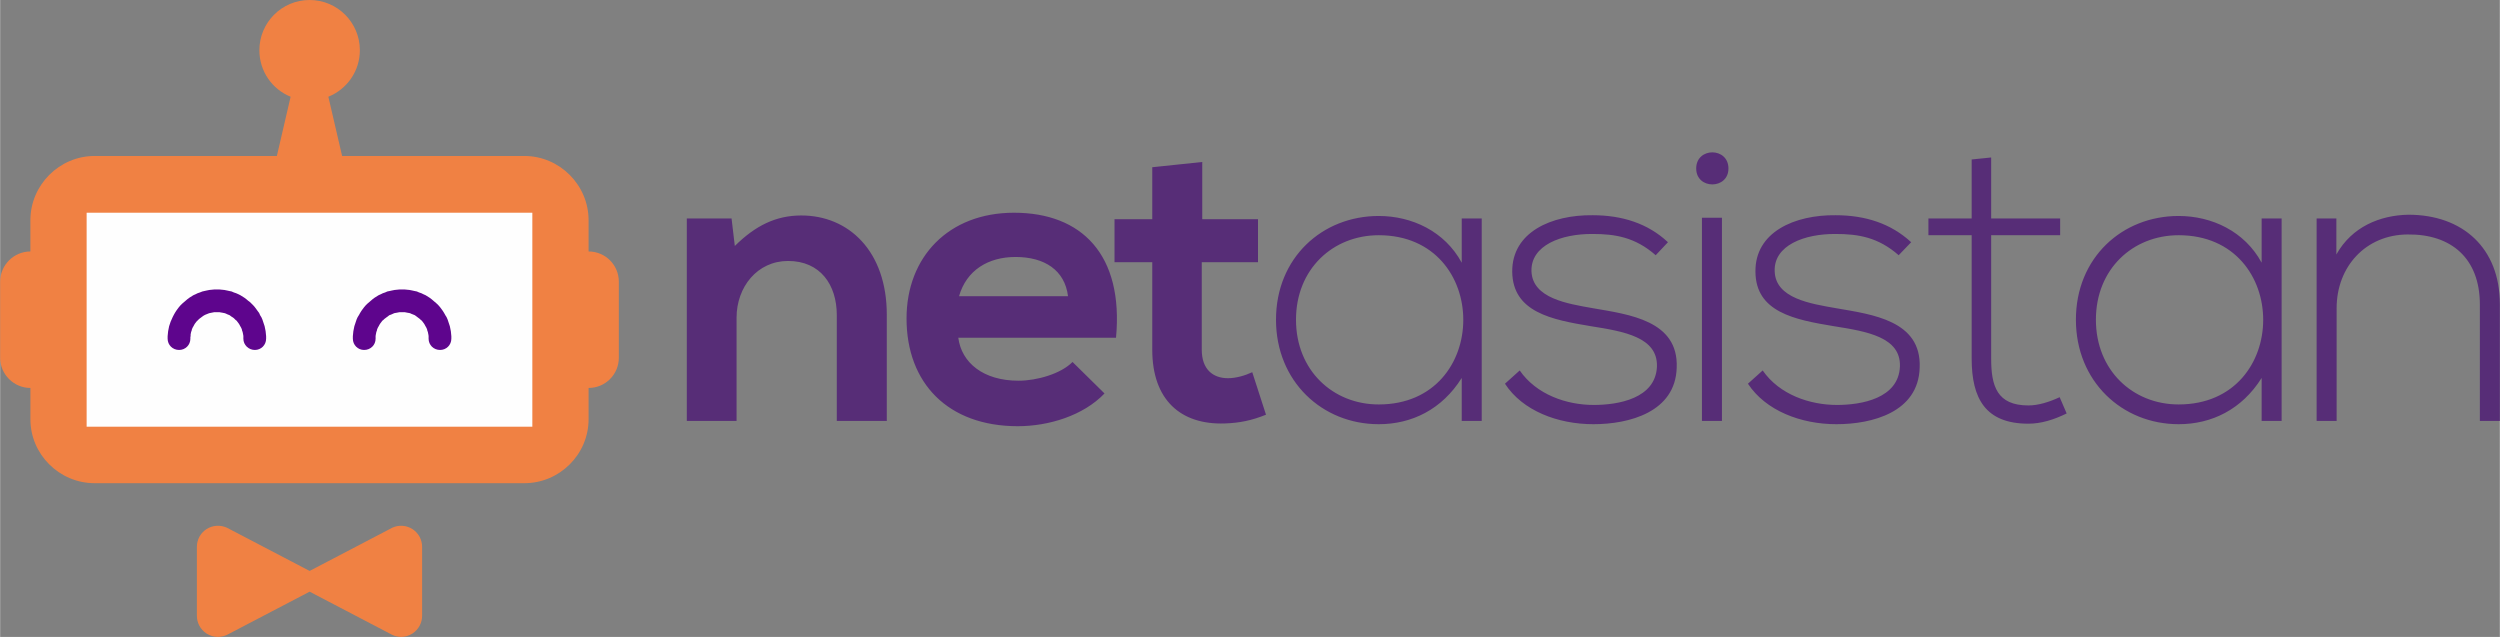 <?xml version="1.0" encoding="UTF-8"?>
<!DOCTYPE svg PUBLIC "-//W3C//DTD SVG 1.1//EN" "http://www.w3.org/Graphics/SVG/1.1/DTD/svg11.dtd">
<!-- Creator: CorelDRAW X8 -->
<svg xmlns="http://www.w3.org/2000/svg" xml:space="preserve" width="100mm" height="25.477mm" version="1.1" style="shape-rendering:geometricPrecision; text-rendering:geometricPrecision; image-rendering:optimizeQuality; fill-rule:evenodd; clip-rule:evenodd"
viewBox="0 0 10000 2548"
 xmlns:xlink="http://www.w3.org/1999/xlink">
 <rect x="0" y="0" width="10000" height="2548" fill="#808080" stroke="none"/>
 <defs>
  <style type="text/css">
   <![CDATA[
    .fil1 {fill:#FEFEFE}
    .fil0 {fill:#F08143}
    .fil3 {fill:#572D77;fill-rule:nonzero}
    .fil2 {fill:#5E058D;fill-rule:nonzero}
   ]]>
  </style>
 </defs>
 <g id="Katman_x0020_1">
  <g id="_2199749232880">
   <g>
    <path class="fil0" d="M121 1006l0 0 0 -125c0,-141 116,-257 257,-257l729 0 55 -237c-74,-30 -125,-102 -125,-186 0,-111 90,-201 201,-201 111,0 201,90 201,201 0,84 -52,156 -126,186l55 237 729 0c141,0 257,116 257,257l0 125c67,0 121,54 121,121l0 304c0,67 -54,121 -121,121l0 125c0,141 -116,256 -257,256l-1719 0c-141,0 -257,-115 -257,-256l0 -125 0 0c-66,0 -121,-54 -121,-121l0 -304c0,-67 55,-121 121,-121zm1117 1278l-331 -173c-27,-12 -57,-10 -82,6 -24,16 -38,42 -38,71l0 275c0,29 14,55 38,71 14,9 30,14 46,14 12,0 24,-3 36,-8l331 -173 331 173c11,5 23,8 35,8 16,0 32,-5 46,-14 24,-16 38,-42 38,-71l0 -275c0,-29 -14,-55 -38,-71 -25,-16 -55,-18 -81,-6l-331 173z"/>
    <polygon class="fil1" points="346,851 2129,851 2129,1707 346,1707 "/>
    <g>
     <g>
      <path class="fil2" d="M761 1355c0,25 -20,45 -45,45 -26,0 -46,-20 -46,-45l91 0zm106 -197l0 91 0 0 -5 0 -6 0 -5 1 -5 1 -5 1 -5 1 -5 2 -5 2 -5 2 -4 2 -5 3 -4 3 -4 3 -4 3 -4 3 -4 4 -3 3 -4 4 -3 4 -3 4 -3 5 -2 4 -3 5 -2 4 -2 5 -1 5 -2 5 -1 5 -1 5 0 6 -1 5 0 6 -91 0 0 -10 1 -10 1 -10 2 -10 2 -10 3 -9 3 -9 4 -9 4 -9 4 -8 5 -9 5 -8 5 -7 6 -8 6 -7 7 -7 7 -6 7 -6 7 -6 8 -6 8 -5 8 -5 9 -4 8 -4 9 -3 10 -4 9 -2 9 -2 10 -2 10 -1 10 -1 10 0 0 0zm197 197l-91 0 0 -6 0 -5 -1 -6 -1 -5 -1 -5 -2 -5 -1 -5 -2 -5 -2 -4 -3 -5 -2 -4 -3 -5 -3 -4 -3 -4 -3 -4 -4 -3 -4 -4 -3 -3 -4 -3 -5 -3 -4 -3 -4 -3 -5 -2 -5 -2 -4 -2 -5 -2 -5 -1 -5 -1 -6 -1 -5 -1 -5 0 -6 0 0 -91 10 0 10 1 10 1 10 2 9 2 10 2 9 4 9 3 9 4 8 4 8 5 8 5 8 6 7 6 8 6 6 6 7 7 6 7 6 8 5 7 6 8 4 9 5 8 4 9 3 9 3 9 3 9 2 10 2 10 1 10 1 10 0 10zm0 0c0,25 -20,45 -45,45 -25,0 -46,-20 -46,-45l91 0z"/>
     </g>
     <g>
      <path class="fil2" d="M1502 1355c0,25 -20,45 -46,45 -25,0 -45,-20 -45,-45l91 0zm106 -197l0 91 0 0 -6 0 -5 0 -5 1 -5 1 -6 1 -5 1 -4 2 -5 2 -5 2 -5 2 -4 3 -4 3 -4 3 -4 3 -4 3 -4 4 -4 3 -3 4 -3 4 -3 4 -3 5 -2 4 -3 5 -2 4 -2 5 -1 5 -2 5 -1 5 -1 5 -1 6 0 5 0 6 -91 0 0 -10 1 -10 1 -10 2 -10 2 -10 3 -9 3 -9 3 -9 4 -9 5 -8 5 -9 5 -8 5 -7 6 -8 6 -7 7 -7 7 -6 7 -6 7 -6 8 -6 8 -5 8 -5 9 -4 8 -4 9 -3 9 -4 10 -2 9 -2 10 -2 10 -1 10 -1 10 0 0 0zm197 197l-91 0 0 -6 0 -5 -1 -6 -1 -5 -1 -5 -2 -5 -1 -5 -2 -5 -2 -4 -3 -5 -2 -4 -3 -5 -3 -4 -3 -4 -3 -4 -4 -3 -4 -4 -4 -3 -4 -3 -4 -3 -4 -3 -4 -3 -5 -2 -5 -2 -5 -2 -4 -2 -5 -1 -6 -1 -5 -1 -5 -1 -5 0 -6 0 0 -91 10 0 10 1 10 1 10 2 9 2 10 2 9 4 9 3 8 4 9 4 8 5 8 5 8 6 7 6 7 6 7 6 7 7 6 7 6 8 5 7 5 8 5 9 5 8 4 9 3 9 3 9 3 9 2 10 2 10 1 10 1 10 0 10zm0 0c0,25 -20,45 -45,45 -26,0 -46,-20 -46,-45l91 0z"/>
     </g>
    </g>
   </g>
   <path class="fil3" d="M3547 1684l0 -425c0,-254 -152,-397 -342,-397 -102,0 -184,41 -266,122l-13 -110 -179 0 0 810 199 0 0 -413c0,-123 83,-227 206,-227 128,0 195,94 195,217l0 423 200 0zm917 -333c31,-333 -138,-500 -408,-500 -262,0 -430,177 -430,423 0,259 166,431 445,431 123,0 262,-42 347,-131l-128 -126c-46,47 -142,75 -216,75 -141,0 -228,-72 -241,-172l631 0zm-628 -166c30,-105 118,-157 226,-157 115,0 197,52 210,157l-436 0zm773 -516l0 208 -151 0 0 172 151 0 0 350c0,201 114,301 290,295 60,-2 108,-12 165,-35l-55 -170c-30,14 -66,24 -97,24 -62,0 -105,-37 -105,-114l0 -350 225 0 0 -172 -223 0 0 -229 -200 21zm1238 205l0 177c-68,-126 -200,-187 -332,-187 -226,0 -411,167 -411,415 0,247 185,418 411,418 132,0 253,-59 332,-185l0 172 80 0c0,-271 0,-540 0,-810l-80 0zm-332 67c451,0 451,677 0,677 -183,0 -331,-136 -331,-339 0,-203 148,-338 331,-338zm1157 28c-80,-75 -183,-108 -301,-108 -164,-2 -323,67 -322,226 2,162 158,192 315,218 133,21 267,44 264,161 -5,128 -154,154 -253,154 -108,0 -229,-41 -296,-138l-59 53c70,108 211,162 354,162 142,0 328,-48 333,-226 8,-189 -191,-213 -335,-238 -101,-18 -242,-39 -246,-148 -3,-103 118,-150 245,-149 90,0 170,13 252,85l49 -52zm216 -98l0 813 -80 0 0 -813 80 0zm-103 -197c0,85 129,85 129,0 0,-86 -129,-86 -129,0zm860 295c-81,-75 -184,-108 -302,-108 -164,-2 -323,67 -321,226 1,162 157,192 314,218 133,21 268,44 264,161 -5,128 -154,154 -252,154 -108,0 -230,-41 -297,-138l-59 53c71,108 212,162 354,162 143,0 328,-48 333,-226 8,-189 -190,-213 -334,-238 -102,-18 -243,-39 -246,-148 -4,-103 118,-150 244,-149 90,0 170,13 252,85l50 -52zm242 -331l0 236 -173 0 0 67 173 0 0 494c0,159 55,260 227,260 51,0 102,-16 153,-41l-28 -65c-41,19 -85,33 -125,33 -126,0 -149,-78 -149,-187l0 -494 276 0 0 -67 -276 0 0 -244 -78 8zm1160 236l0 177c-68,-126 -200,-187 -332,-187 -226,0 -411,167 -411,415 0,247 185,418 411,418 132,0 253,-59 332,-185l0 172 80 0c0,-271 0,-540 0,-810l-80 0zm-332 67c451,0 451,677 0,677 -183,0 -331,-136 -331,-339 0,-203 148,-338 331,-338zm552 -67l0 810 80 0 0 -451c0,-167 117,-294 284,-295 176,-2 289,97 289,280l0 466 80 0 0 -467c0,-225 -149,-358 -366,-358 -113,2 -226,48 -288,159l0 -144 -79 0z"/>
  </g>
 </g>
</svg>

